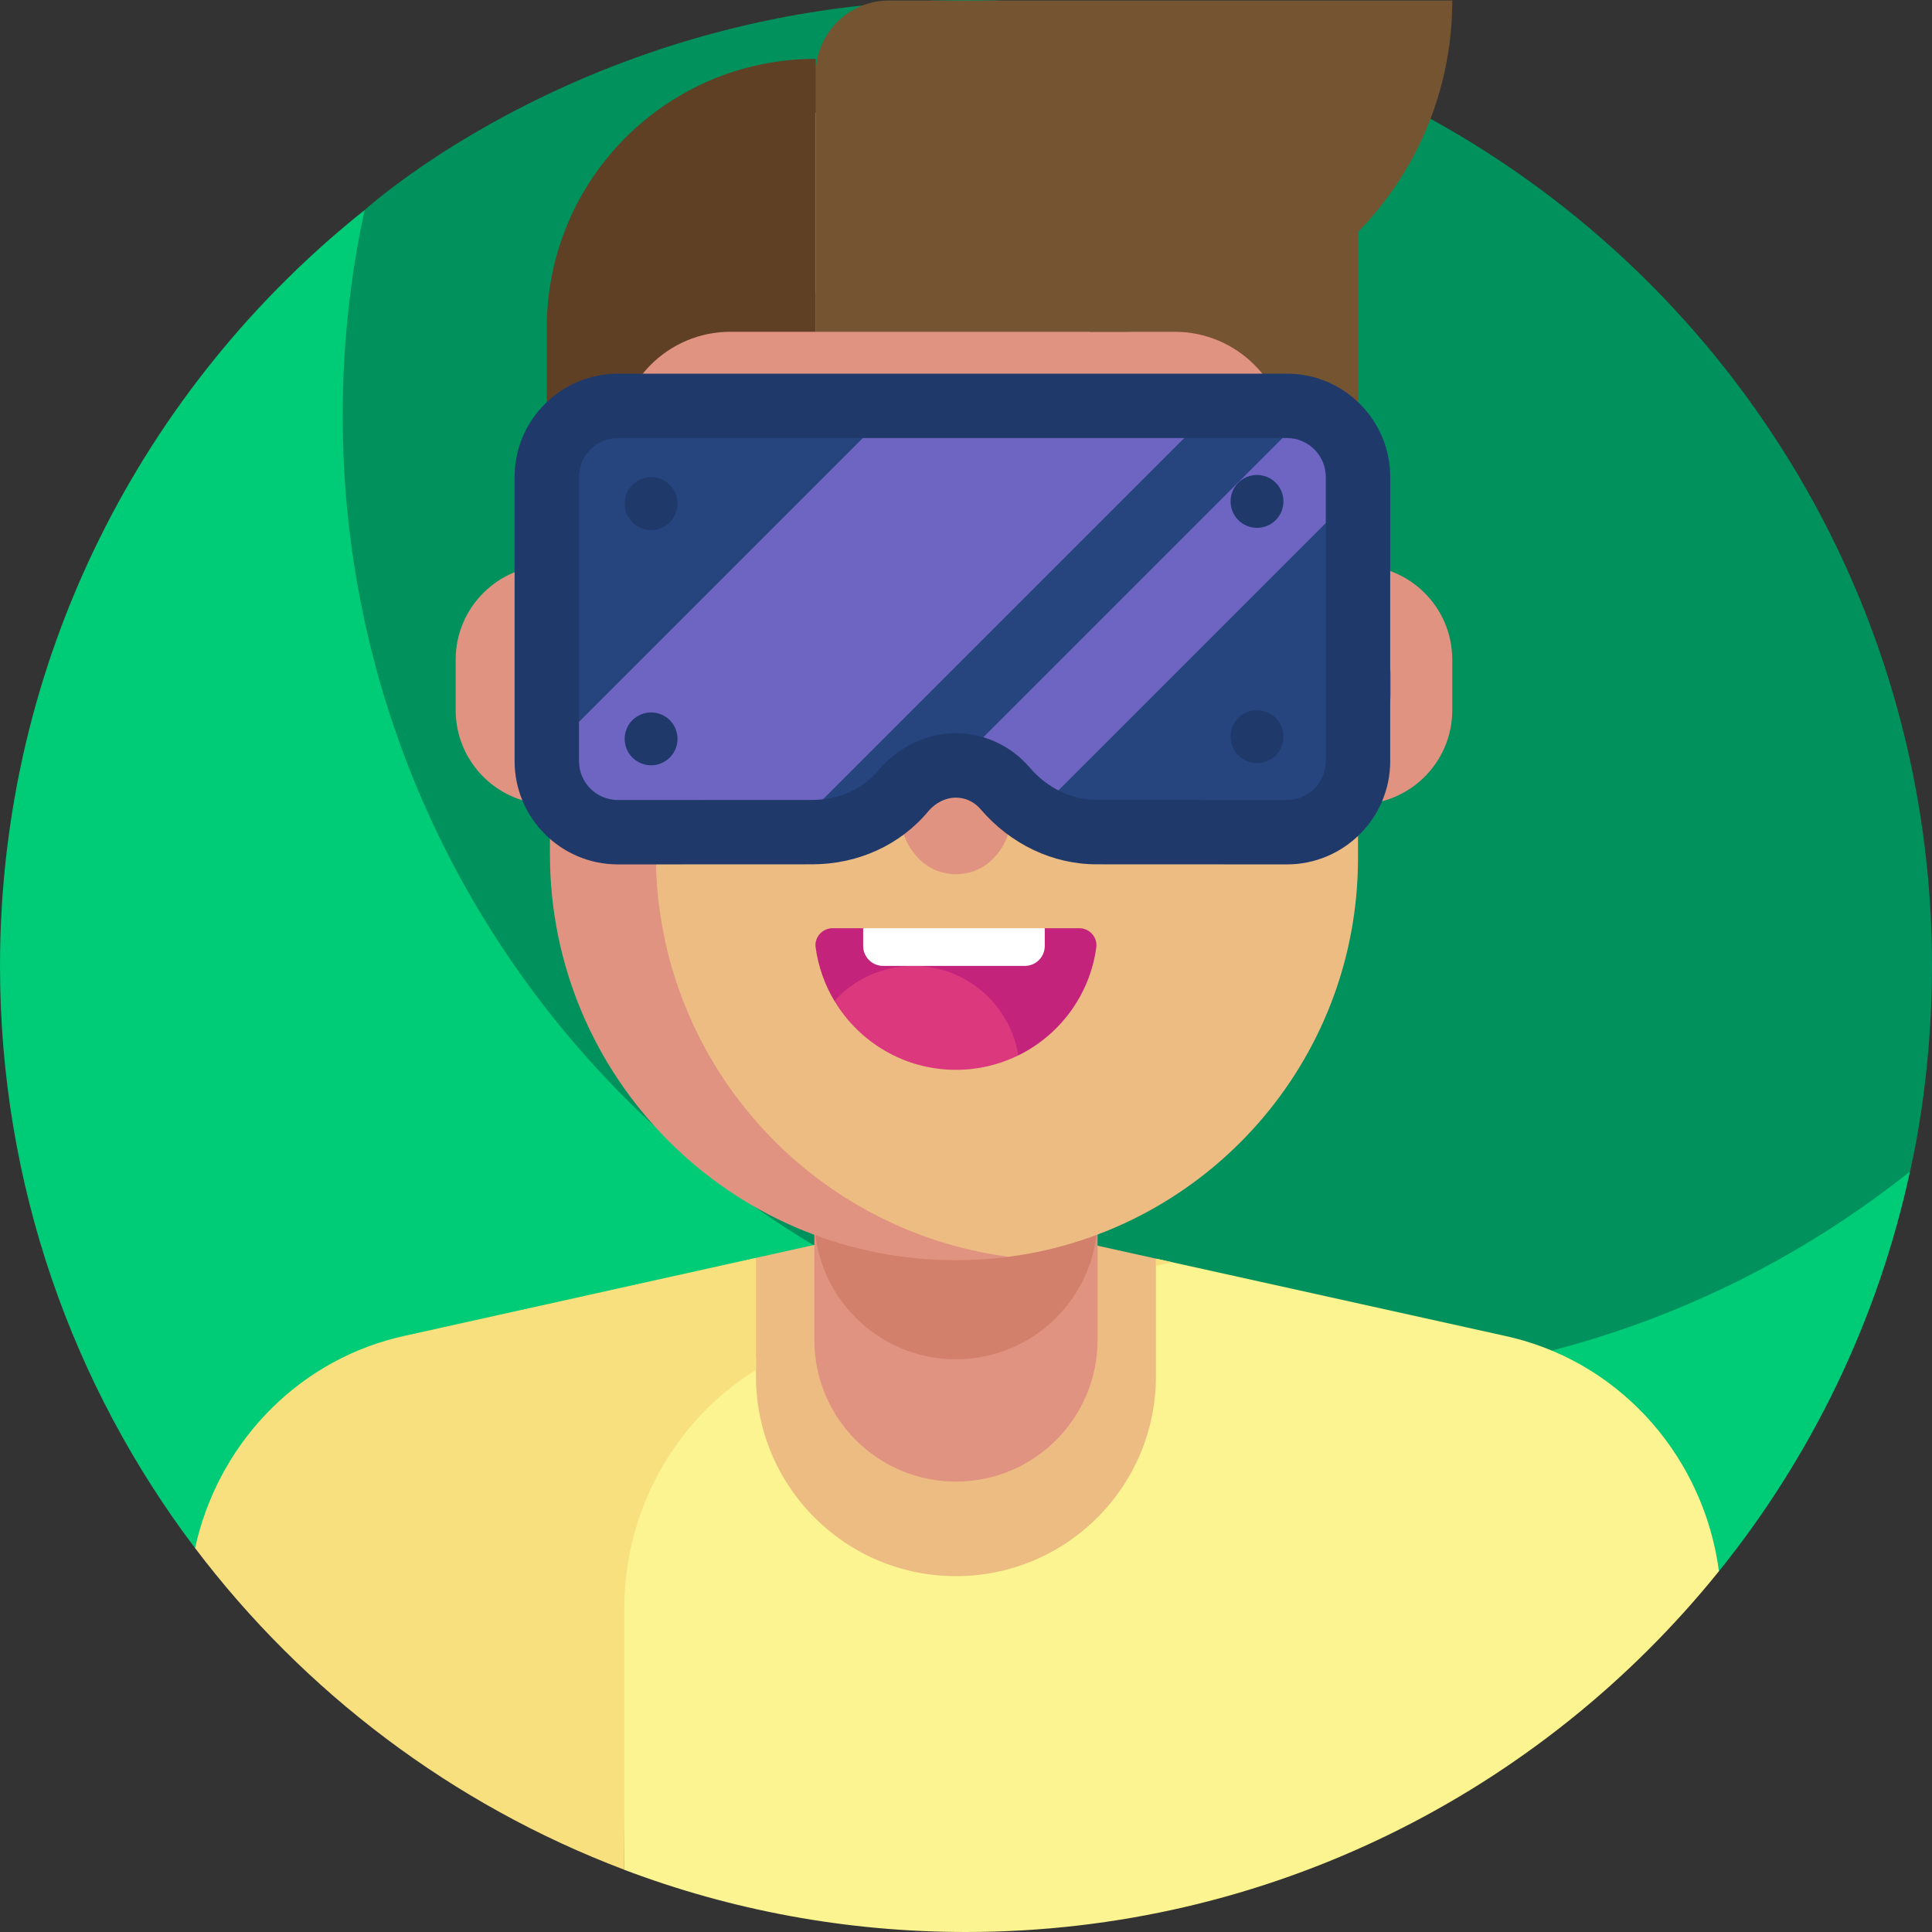 <?xml version="1.0" encoding="UTF-8"?> <svg xmlns="http://www.w3.org/2000/svg" width="70" height="70" viewBox="0 0 70 70" fill="none"><rect x="0" y="0" width="70" height="70" fill="#333333" stroke="none"/><g clip-path="url(#clip0_1068_6008)"><path d="M35 0C21.531 0 13.234 7.597 13.211 7.61C13.211 7.61 12.866 8.041 12.802 8.327C12.278 10.653 11.788 13.771 11.788 16.046C11.788 35.376 28.089 51.042 47.419 51.042C54.862 51.042 63.144 47.474 68.686 43.185C68.81 43.089 69.204 42.444 69.204 42.444C69.228 42.295 70 39.222 70 35C70 15.67 54.33 0 35 0Z" fill="#00915D"></path><path d="M47.416 50.054C28.086 50.054 12.416 34.384 12.416 15.054C12.416 12.499 12.691 10.009 13.211 7.61C5.162 14.023 0 23.909 0 35C0 42.921 2.631 50.227 7.067 56.092L62.282 56.928C65.615 52.788 68.03 47.862 69.204 42.445C63.225 47.207 55.653 50.054 47.416 50.054Z" fill="#00CB76"></path><path d="M41.883 45.603L34.56 43.982L27.39 45.574L26.413 58.074H43.645L41.883 45.603Z" fill="#EDBC83"></path><path d="M34.636 53.681C31.803 53.681 29.505 51.384 29.505 48.55V37.057H39.767V48.55C39.767 51.384 37.47 53.681 34.636 53.681Z" fill="#E09380"></path><path d="M54.846 48.476C54.744 48.45 54.642 48.426 54.539 48.404L41.882 45.603V49.861C41.882 53.863 38.638 57.107 34.636 57.107C30.634 57.107 27.39 53.863 27.39 49.861V49.138H22.394L22.618 67.746C26.467 69.203 30.64 70 35 70C45.962 70 55.836 64.932 62.281 56.927C61.748 52.902 58.859 49.486 54.846 48.476Z" fill="#FBF490"></path><path d="M42.464 45.732L41.883 45.603V45.861L42.464 45.732ZM14.352 48.472C10.621 49.414 7.864 52.435 7.068 56.091C11.016 61.311 16.394 65.389 22.619 67.744V58.27C22.619 54.7 24.473 51.438 27.39 49.635V45.574L14.659 48.4C14.556 48.422 14.454 48.447 14.352 48.472Z" fill="#F7E07D"></path><path d="M39.767 44.118V38.336H29.505V44.118C29.505 46.952 31.803 49.249 34.636 49.249C37.47 49.249 39.767 46.952 39.767 44.118Z" fill="#D27F6C"></path><path d="M49.203 29.144H48.297V20.485H49.203C51.089 20.485 52.619 22.014 52.619 23.901V25.728C52.619 27.614 51.089 29.144 49.203 29.144Z" fill="#E09380"></path><path d="M49.203 26.326V23.303C49.36 23.303 49.515 23.334 49.659 23.393C49.804 23.453 49.935 23.541 50.046 23.652C50.157 23.763 50.245 23.894 50.305 24.039C50.365 24.183 50.395 24.338 50.395 24.495V25.133C50.395 25.449 50.27 25.753 50.046 25.976C49.823 26.2 49.519 26.326 49.203 26.326Z" fill="#DD5CA2"></path><path d="M16.51 25.728C16.51 27.614 18.039 29.144 19.925 29.144H20.716L20.957 20.485H19.925C18.039 20.485 16.51 22.014 16.51 23.901V25.728Z" fill="#E09380"></path><path d="M18.729 25.134C18.729 25.451 18.855 25.756 19.079 25.98C19.303 26.205 19.608 26.331 19.925 26.331V23.297C19.608 23.297 19.303 23.423 19.079 23.648C18.855 23.872 18.729 24.176 18.729 24.494V25.134Z" fill="#DD5CA2"></path><path d="M28.342 25.65V26.678C28.346 26.997 28.475 27.302 28.702 27.527C28.929 27.752 29.236 27.878 29.555 27.878C29.875 27.878 30.182 27.752 30.409 27.527C30.636 27.302 30.765 26.997 30.769 26.678V25.65H28.342ZM38.228 25.65V26.678C38.231 26.997 38.361 27.302 38.588 27.527C38.815 27.752 39.122 27.878 39.441 27.878C39.761 27.878 40.067 27.752 40.295 27.527C40.522 27.302 40.651 26.997 40.654 26.678V25.65H38.228Z" fill="#E09380"></path><path d="M34.564 2.898C34.428 2.898 34.292 2.9 34.156 2.903C28.25 3.065 23.591 7.999 23.591 13.907V34.626C23.591 34.739 23.593 34.851 23.596 34.963C23.772 40.831 28.664 45.463 34.535 45.517L36.553 45.535C43.692 44.597 49.203 38.489 49.203 31.094V17.537C49.203 9.452 42.649 2.898 34.564 2.898Z" fill="#EDBC83"></path><path d="M29.555 26.919C29.234 26.919 28.925 26.791 28.698 26.564C28.47 26.336 28.342 26.028 28.342 25.706V24.145L28.79 23.468L28.342 22.791V22.388C28.347 22.069 28.477 21.765 28.704 21.542C28.931 21.318 29.237 21.193 29.555 21.193C29.874 21.193 30.18 21.318 30.407 21.542C30.634 21.765 30.764 22.069 30.769 22.388V25.706C30.769 25.865 30.737 26.023 30.676 26.17C30.615 26.317 30.526 26.451 30.413 26.564C30.301 26.676 30.167 26.766 30.02 26.827C29.873 26.888 29.715 26.919 29.555 26.919ZM39.441 26.919C39.119 26.919 38.811 26.791 38.583 26.564C38.356 26.336 38.228 26.028 38.228 25.706V24.145L38.675 23.468L38.228 22.791V22.388C38.233 22.069 38.363 21.765 38.59 21.542C38.817 21.318 39.123 21.193 39.441 21.193C39.76 21.193 40.066 21.318 40.293 21.542C40.52 21.765 40.65 22.069 40.654 22.388V25.706C40.654 25.865 40.623 26.023 40.562 26.17C40.501 26.317 40.412 26.451 40.299 26.564C40.186 26.676 40.053 26.766 39.905 26.827C39.758 26.888 39.6 26.919 39.441 26.919Z" fill="#20396B"></path><path d="M31.154 19.857H27.616C27.297 19.852 26.994 19.723 26.77 19.496C26.546 19.269 26.421 18.963 26.421 18.644C26.421 18.326 26.546 18.02 26.77 17.793C26.994 17.566 27.297 17.436 27.616 17.431H31.154C31.476 17.431 31.784 17.559 32.012 17.786C32.239 18.014 32.367 18.322 32.367 18.644C32.367 18.966 32.239 19.274 32.012 19.502C31.785 19.73 31.476 19.857 31.154 19.857ZM41.265 19.857H37.727C37.408 19.852 37.104 19.723 36.88 19.496C36.657 19.269 36.531 18.963 36.531 18.644C36.531 18.326 36.657 18.02 36.88 17.793C37.104 17.566 37.408 17.436 37.727 17.431H41.265C41.586 17.431 41.895 17.559 42.122 17.786C42.35 18.014 42.478 18.322 42.478 18.644C42.478 18.966 42.35 19.274 42.123 19.502C41.895 19.73 41.586 19.857 41.265 19.857Z" fill="#26447E"></path><path d="M39.104 33.631H37.854L34.564 34.314L31.274 33.631H30.169C29.798 33.631 29.502 33.955 29.551 34.322C29.644 35.009 29.875 35.671 30.232 36.265L36.894 38.24C38.399 37.501 39.489 36.048 39.721 34.322C39.77 33.955 39.474 33.631 39.104 33.631Z" fill="#C4237C"></path><path d="M32.67 28.642C32.369 29.846 32.917 31.158 33.965 31.553C34.397 31.717 34.875 31.717 35.307 31.553C36.355 31.158 36.903 29.846 36.602 28.642L35.602 24.649C35.35 23.643 33.922 23.643 33.67 24.649L32.67 28.642Z" fill="#E09380"></path><path d="M28.79 24.593C28.671 24.593 28.557 24.545 28.473 24.461C28.389 24.378 28.342 24.264 28.342 24.145V22.791C28.342 22.672 28.389 22.558 28.473 22.474C28.557 22.39 28.671 22.343 28.79 22.343C28.908 22.343 29.022 22.39 29.106 22.474C29.19 22.558 29.237 22.672 29.237 22.791V24.145C29.237 24.264 29.19 24.378 29.106 24.461C29.022 24.545 28.908 24.592 28.79 24.593ZM38.675 24.593C38.616 24.593 38.558 24.581 38.504 24.558C38.45 24.536 38.4 24.503 38.359 24.461C38.317 24.42 38.284 24.371 38.262 24.316C38.239 24.262 38.228 24.204 38.228 24.145V22.791C38.228 22.672 38.275 22.558 38.359 22.474C38.443 22.39 38.556 22.343 38.675 22.343C38.794 22.343 38.907 22.39 38.991 22.474C39.075 22.558 39.122 22.672 39.122 22.791V24.145C39.122 24.392 38.922 24.593 38.675 24.593Z" fill="white"></path><path d="M30.233 36.265C31.13 37.761 32.766 38.762 34.636 38.762C35.419 38.763 36.191 38.584 36.894 38.239C36.601 36.402 35.01 34.997 33.09 34.997C31.957 34.997 30.938 35.486 30.233 36.265Z" fill="#DB387E"></path><path d="M37.13 34.997H31.998C31.806 34.997 31.622 34.921 31.486 34.785C31.35 34.65 31.274 34.465 31.274 34.273V33.631H37.854V34.273C37.854 34.368 37.836 34.463 37.799 34.55C37.763 34.638 37.709 34.718 37.642 34.785C37.575 34.852 37.495 34.906 37.407 34.942C37.32 34.978 37.225 34.997 37.13 34.997Z" fill="white"></path><path d="M21.438 10.617V11.614H21.174C20.372 13.425 19.925 15.429 19.925 17.537V30.95C19.925 39.038 26.446 45.573 34.47 45.659C34.488 45.659 34.505 45.66 34.523 45.66C34.82 45.663 35.118 45.656 35.415 45.64C35.419 45.64 35.422 45.64 35.426 45.64L35.425 45.639C35.805 45.619 36.181 45.584 36.553 45.535C29.354 44.597 23.762 38.44 23.762 30.95V15.72C23.762 14.232 24.949 13.954 26.436 13.943C26.405 14.904 26.446 13.943 26.436 13.943L42.559 13.943C44.775 13.943 46.577 14.747 46.641 16.947H47.352V10.617H21.438Z" fill="#E09380"></path><path d="M39.471 2.132H49.215V26.387C47.795 26.387 46.645 25.236 46.645 23.817L46.644 16.106C46.644 13.85 44.815 12.021 42.559 12.021H39.471V2.132Z" fill="#755431"></path><path d="M52.619 0.018H32.214C30.746 0.018 29.556 1.208 29.556 2.676V12.021H40.615C47.245 12.021 52.619 6.647 52.619 0.018Z" fill="#755431"></path><path d="M29.555 2.132C24.174 2.132 19.811 6.494 19.811 11.876V26.387C21.23 26.387 22.381 25.236 22.381 23.817V16.107C22.381 13.85 24.21 12.021 26.466 12.021H29.555V2.132Z" fill="#604024"></path><path d="M46.626 14.704H22.388C20.965 14.704 19.811 15.858 19.811 17.281V27.576C19.811 28.999 20.965 30.153 22.388 30.153C22.388 30.153 26.525 30.151 29.428 30.149C30.695 30.149 31.926 29.624 32.735 28.649C33.195 28.096 33.899 27.733 34.621 27.733C35.354 27.733 35.984 28.058 36.417 28.563C37.254 29.54 38.439 30.149 39.726 30.149C42.563 30.151 46.626 30.153 46.626 30.153C48.049 30.153 49.203 28.999 49.203 27.576V17.281C49.203 15.858 48.049 14.704 46.626 14.704Z" fill="#26447E"></path><path d="M32.43 14.704L19.811 27.323V27.576C19.811 28.999 20.965 30.153 22.388 30.153C22.388 30.153 25.822 30.151 28.629 30.15L44.074 14.704H32.43V14.704ZM49.203 17.281C49.203 16.16 48.487 15.206 47.487 14.852L34.605 27.733L34.621 27.733C35.354 27.733 35.984 28.057 36.417 28.563C36.726 28.926 37.089 29.24 37.493 29.494L49.203 17.784L49.203 17.281Z" fill="#6E64C2"></path><path d="M46.626 31.319L39.725 31.316C38.144 31.315 36.615 30.588 35.531 29.322C35.366 29.129 35.074 28.9 34.621 28.9C34.265 28.9 33.886 29.089 33.633 29.395C32.619 30.615 31.087 31.315 29.429 31.316L22.389 31.319C20.324 31.319 18.645 29.64 18.645 27.576V17.281C18.645 15.217 20.324 13.538 22.388 13.538H46.626C48.691 13.538 50.37 15.217 50.37 17.281V27.576C50.37 29.64 48.691 31.319 46.626 31.319ZM34.621 26.566C35.652 26.566 36.63 27.017 37.303 27.804C37.944 28.552 38.828 28.982 39.727 28.983L46.627 28.986C47.404 28.986 48.036 28.353 48.036 27.576V17.281C48.036 16.503 47.404 15.871 46.626 15.871H22.388C21.61 15.871 20.978 16.503 20.978 17.281V27.576C20.978 28.353 21.61 28.986 22.388 28.986L29.427 28.983C30.39 28.982 31.269 28.589 31.838 27.904C32.534 27.066 33.574 26.566 34.621 26.566Z" fill="#20396B"></path><path d="M23.591 19.205C24.119 19.205 24.548 18.776 24.548 18.247C24.548 17.718 24.119 17.289 23.591 17.289C23.062 17.289 22.633 17.718 22.633 18.247C22.633 18.776 23.062 19.205 23.591 19.205Z" fill="#20396B"></path><path d="M23.591 27.728C24.119 27.728 24.548 27.299 24.548 26.77C24.548 26.241 24.119 25.813 23.591 25.813C23.062 25.813 22.633 26.241 22.633 26.77C22.633 27.299 23.062 27.728 23.591 27.728Z" fill="#20396B"></path><path d="M45.544 19.125C46.073 19.125 46.502 18.696 46.502 18.167C46.502 17.638 46.073 17.209 45.544 17.209C45.015 17.209 44.586 17.638 44.586 18.167C44.586 18.696 45.015 19.125 45.544 19.125Z" fill="#20396B"></path><path d="M45.544 27.648C46.073 27.648 46.502 27.219 46.502 26.69C46.502 26.161 46.073 25.732 45.544 25.732C45.015 25.732 44.586 26.161 44.586 26.69C44.586 27.219 45.015 27.648 45.544 27.648Z" fill="#20396B"></path></g><defs><clipPath id="clip0_1068_6008"><rect width="70" height="70" fill="white"></rect></clipPath></defs></svg> 